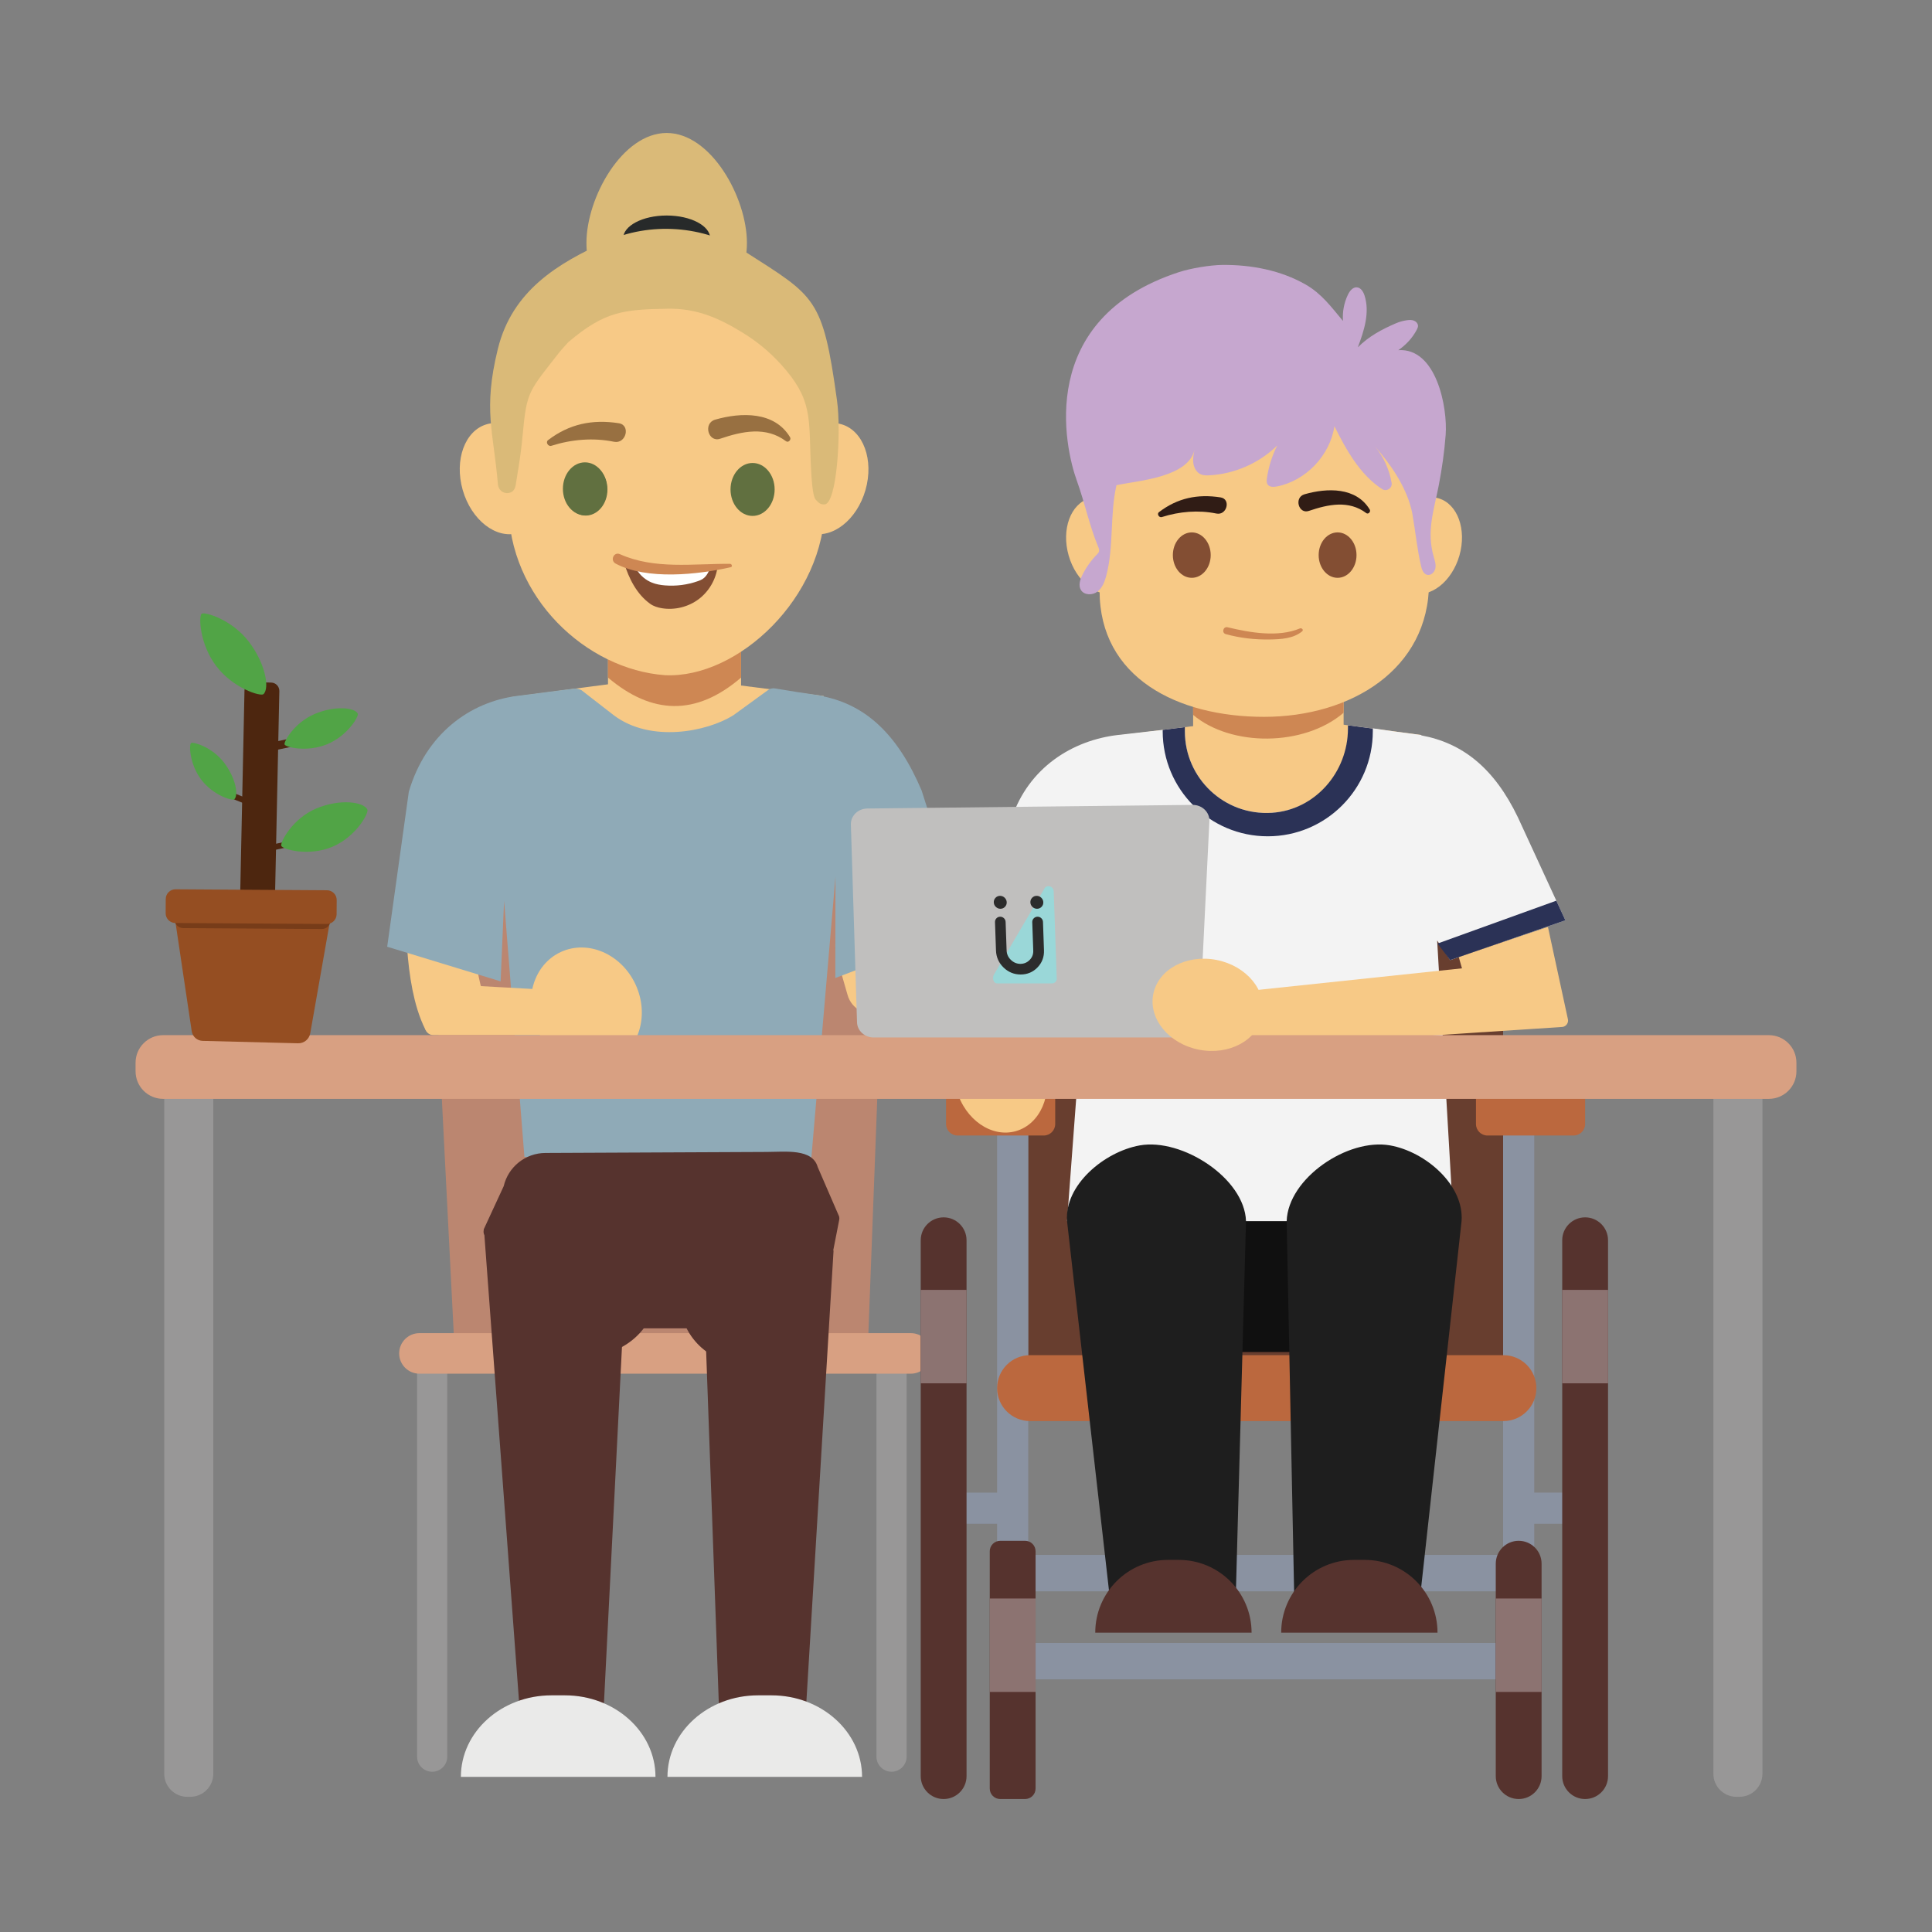 <svg xmlns="http://www.w3.org/2000/svg" xmlns:xlink="http://www.w3.org/1999/xlink" id="Layer_1" x="0px" y="0px" viewBox="0 0 550 550" style="enable-background:new 0 0 550 550;" xml:space="preserve"><rect x="0" y="0" width="550" height="550" fill="#808080" stroke="none"/><g>	<g>		<g>			<path style="fill:#989797;" d="M123.032,504.376L123.032,504.376c-2.373,0-4.296-1.923-4.296-4.296V386.228    c0-2.373,1.924-4.296,4.296-4.296h0c2.373,0,4.296,1.923,4.296,4.296v113.851C127.328,502.452,125.404,504.376,123.032,504.376z"></path>			<path style="fill:#989797;" d="M253.805,504.376L253.805,504.376c-2.373,0-4.296-1.923-4.296-4.296V386.228    c0-2.373,1.924-4.296,4.296-4.296l0,0c2.373,0,4.296,1.923,4.296,4.296v113.851C258.102,502.452,256.178,504.376,253.805,504.376    z"></path>			<path style="fill:#BB8670;" d="M230.863,385.963l-85.706,1.363c-7.614,0-16.02,2.458-16.02-8.41l-5.934-116.947    c0-10.868,12.666-17.606,20.281-17.606h86.335c7.614,0,21.768,8.643,21.768,19.511l-4.373,115.641    C247.214,390.383,238.477,385.963,230.863,385.963z"></path>			<path style="fill:#D8A082;" d="M259.281,391.061H119.407c-3.188,0-5.773-2.585-5.773-5.773v0c0-3.188,2.585-5.773,5.773-5.773    h139.875c3.188,0,5.773,2.585,5.773,5.773v0C265.055,388.477,262.47,391.061,259.281,391.061z"></path>		</g>		<g>			<polygon style="fill:#F7C986;" points="225.365,336.529 152.256,335.223 145.157,198.496 190.263,192.525 234.503,198.145    "></polygon>			<rect x="173.084" y="158.538" style="fill:#F7C986;" width="37.882" height="77.274"></rect>			<path style="fill:#CE8753;" d="M210.966,192.897v-34.358h-37.882v34.358C185.493,203.386,198.031,203.995,210.966,192.897z"></path>			<g>				<path style="fill:#DABA78;" d="M212.636,69.186c0,12.978-10.229,23.499-22.846,23.499c-12.618,0-22.846-10.521-22.846-23.499     s10.229-31.332,22.846-31.332C202.408,37.854,212.636,56.208,212.636,69.186z"></path>				<ellipse style="fill:#272A2A;" cx="189.79" cy="67.88" rx="12.402" ry="6.528"></ellipse>				<path style="fill:#F7C986;" d="M189.324,192.212L189.324,192.212c20.701,0.998,45.506-22.111,45.506-48.612l2.607-23.82     c0-26.5-21.541-47.983-48.113-47.983l0,0c-26.572,0-48.113,21.483-48.113,47.983l3.539,23.82     C144.75,170.1,166.944,190.598,189.324,192.212z"></path>				<g>					<path style="fill:#F7C986;" d="M239.53,120.775c-6.236-1.787-13.279,3.698-15.729,12.251      c-2.451,8.553,0.618,16.935,6.855,18.722c6.236,1.787,13.278-3.698,15.729-12.251      C248.836,130.944,245.767,122.562,239.53,120.775z"></path>					<path style="fill:#F7C986;" d="M138.579,120.775c-6.236,1.787-9.305,10.169-6.854,18.722      c2.45,8.553,9.493,14.038,15.729,12.251c6.237-1.787,9.305-10.169,6.855-18.722      C151.858,124.473,144.816,118.988,138.579,120.775z"></path>				</g>				<path style="fill:#617040;" d="M172.927,139.346c0,4.1-2.769,7.424-6.185,7.424s-6.185-3.324-6.185-7.424     c0-4.1,2.769-7.424,6.185-7.424S172.927,135.247,172.927,139.346z"></path>				<ellipse style="fill:#617040;" cx="214.244" cy="139.336" rx="6.279" ry="7.535"></ellipse>				<ellipse style="fill:#617040;" cx="166.523" cy="139.155" rx="6.279" ry="7.535"></ellipse>				<path style="fill:#987041;" d="M224.913,124.467c-4.439-7.392-13.917-7.127-21.319-5.003c-3.506,1.006-1.979,6.59,1.424,5.433     c6.307-2.145,13.048-3.583,18.749,0.714C224.452,126.128,225.315,125.136,224.913,124.467z"></path>				<path style="fill:#987041;" d="M176.165,120.485c-7.511-1.181-14.113,0.201-20.152,4.817c-0.773,0.591,0.058,1.891,0.926,1.614     c5.707-1.828,11.97-2.367,17.844-1.157C178.244,126.472,179.604,121.026,176.165,120.485z"></path>				<path style="fill:#DABA78;" d="M146.795,138.166c-0.14,0.871-0.608,1.651-1.295,1.962c-1.603,0.724-3.586-0.176-3.767-2.364     c-1.222-14.791-4.284-21.054,0-38.457c4.091-16.619,17.181-24.438,30.944-30.608c12.36-5.541,27.597-4.636,39.483,2.983     c20.019,12.834,22.067,12.91,26.13,42.416c1.222,8.875-0.03,29.379-3.571,29.5c-0.007,0-0.014,0-0.021,0.001     c-1.168,0.037-1.663-0.434-2.519-1.398c-0.31-0.349-0.867-1.491-1.222-7.396c-0.866-14.373,0.802-19.807-7.083-29.295     c-3.376-4.062-7.252-7.498-11.467-10.177c-7.905-5.024-14.297-7.602-22.475-7.444c-12.172,0.236-17.676,0.618-28.047,9.436     c-0.086,0.073-0.171,0.156-0.248,0.242l-2.113,2.364c-0.037,0.041-0.074,0.086-0.109,0.131     c-8.876,11.4-9.467,11.123-10.618,23.679c-0.271,2.955-0.635,5.897-1.103,8.815L146.795,138.166z"></path>				<g>					<path style="fill:#834E33;" d="M179.657,160.845c-0.666-0.17-1.331-0.376-1.997-0.625c1.368,4.46,3.586,8.912,7.435,11.676      c0.98,0.704,2.168,1.064,3.359,1.256c3.625,0.584,7.472-0.361,10.414-2.558c2.942-2.197,4.94-5.616,5.41-9.258      c-5.49,0.791-11.365,0.261-16.904,0.271C184.704,161.612,182.172,161.486,179.657,160.845z"></path>					<path style="fill:#FFFFFF;" d="M185.646,165.883c1.166,0.459,2.418,0.667,3.667,0.769c3.188,0.259,6.43-0.166,9.443-1.24      c0.416-0.148,0.831-0.31,1.206-0.544c1.412-0.882,2.016-2.599,2.522-4.185c-7.073,0.605-14.155,1.091-21.244,1.457      C182.244,163.826,183.82,165.165,185.646,165.883z"></path>					<path style="fill:#CE8753;" d="M176.482,157.763c9.872,4.421,20.875,2.673,31.339,2.747c0.517,0.004,0.799,0.825,0.212,0.958      c-9.447,2.147-23.845,3.711-32.766-1.019C173.598,159.565,174.735,156.981,176.482,157.763z"></path>				</g>			</g>			<path style="fill:#F7C986;stroke:#F7C986;stroke-width:19.214;stroke-miterlimit:10;" d="M139.322,218.886    c0,0-13.08,12.507-14.017,32.324c-0.371,7.839-0.615,27.766,4.376,37.571"></path>			<path style="fill:#F7C986;" d="M266.85,283.534l-16.523,4.756c-3.871,1.114-7.912-1.12-9.026-4.991l-1.655-5.751    c-1.114-3.871,1.12-7.912,4.991-9.026l16.523-4.756c3.871-1.114,7.912,1.12,9.026,4.991l1.655,5.751    C272.955,278.379,270.721,282.42,266.85,283.534z"></path>			<path style="fill:#8FAAB7;" d="M162.978,196.102l-2.477,0.297l-13.359,1.722c-13.328,1.724-25.902,10.753-30.76,27.271    l-6.158,44.12l32.291,9.861l0.988-22.916l5.787,72.9l81.625,0.931l6.926-80.667l-0.044,28.796l37.066-14.096l-12.495-39.279    c-6.848-16.125-15.968-24.282-27.863-26.771v-0.126l-7.602-1.141l-6.303-1.026l0.034,0.085l-0.034-0.085    c-0.632-0.095-1.276,0.038-1.819,0.375l-10.059,7.3c-7.579,4.704-23.499,7.833-33.943,0l-9.234-7.161    C164.762,196.059,163.852,195.92,162.978,196.102z"></path>			<path style="fill:#F7C986;" d="M152.954,293.246c-4.038-8.679-1.053-18.627,6.668-22.219c7.721-3.592,17.254,0.531,21.292,9.21    c4.038,8.679,1.053,18.627-6.668,22.219C166.524,306.048,156.992,301.925,152.954,293.246z"></path>			<path style="fill:#F7C986;" d="M170.159,294.687h-46.752c-1.364,0-2.469-1.105-2.469-2.469v-9.768    c0-1.364,1.105-2.469,2.469-2.469l46.752,2.584c1.364,0,2.469,1.105,2.469,2.469v7.184    C172.628,293.581,171.523,294.687,170.159,294.687z"></path>		</g>		<g>			<path style="fill:#56332E;" d="M200.023,356.894l4.801,133.415c0.003,0.085,0.125,0.153,0.273,0.153h23.835    c0.145,0,0.265-0.064,0.273-0.147l8.091-134.309L200.023,356.894z"></path>			<polygon style="fill:#56332E;" points="147.916,486.478 171.85,486.478 178.705,350.921 137.765,349.847    "></polygon>			<path style="fill:#56332E;" d="M143.394,337.675l-5.629,12.173c-0.524,2.235,1.049,1.836,1.601,4.065l3.704,14.938    c1.355,5.463,6.259,9.3,11.887,9.3h67.826c5.858,0,10.895-4.148,12.02-9.896l4.113-21.028c0.06-0.309,0.047-0.628-0.039-0.931    l-6.093-14.066c-1.498-5.292-9.042-4.319-14.543-4.294l-62.98,0.288C149.596,328.249,144.688,332.158,143.394,337.675z"></path>			<g>				<path style="fill:#EAEAE9;" d="M215.801,482.628h3.821c14.243,0,25.789,10.395,25.789,23.217l0,0h-55.399l0,0     C190.012,493.023,201.557,482.628,215.801,482.628z"></path>				<path style="fill:#EAEAE9;" d="M156.993,482.628h3.821c14.243,0,25.789,10.395,25.789,23.217l0,0h-55.399l0,0     C131.203,493.023,142.749,482.628,156.993,482.628z"></path>			</g>			<ellipse style="fill:#56332E;" cx="212.226" cy="370.192" rx="18.637" ry="18.17"></ellipse>			<ellipse style="fill:#56332E;" cx="166.268" cy="368.017" rx="20.47" ry="18.17"></ellipse>		</g>		<g>			<g>				<rect x="292.718" y="236.822" style="fill:#683E2F;" width="135.184" height="149.141"></rect>				<rect x="427.901" y="295.584" style="fill:#8A92A1;" width="8.867" height="196.103"></rect>				<rect x="283.851" y="295.584" style="fill:#8A92A1;" width="8.867" height="196.103"></rect>				<path style="fill:#BB683E;" d="M437.372,395.17L437.372,395.17c0,5.179-4.199,9.378-9.378,9.378H293.238     c-5.18,0-9.378-4.199-9.378-9.378l0,0c0-5.179,4.199-9.378,9.378-9.378h134.756C433.173,385.792,437.372,389.991,437.372,395.17     z"></path>									<rect x="437.36" y="419.892" transform="matrix(6.123234e-17 -1 1 6.123234e-17 12.443 871.145)" style="fill:#8A92A1;" width="8.867" height="18.917"></rect>									<rect x="273.658" y="419.892" transform="matrix(6.123234e-17 -1 1 6.123234e-17 -151.26 707.442)" style="fill:#8A92A1;" width="8.867" height="18.918"></rect>				<path style="fill:#56332E;" d="M268.633,512.146L268.633,512.146c-3.602,0-6.522-2.92-6.522-6.522V353.078     c0-3.602,2.92-6.522,6.522-6.522l0,0c3.602,0,6.522,2.92,6.522,6.522v152.546C275.155,509.226,272.235,512.146,268.633,512.146z     "></path>				<path style="fill:#56332E;" d="M451.252,512.146L451.252,512.146c-3.602,0-6.522-2.92-6.522-6.522V353.078     c0-3.602,2.92-6.522,6.522-6.522l0,0c3.602,0,6.522,2.92,6.522,6.522v152.546C457.775,509.226,454.854,512.146,451.252,512.146z     "></path>				<rect x="288.175" y="442.652" style="fill:#8A92A1;" width="144.16" height="10.359"></rect>				<rect x="288.175" y="467.717" style="fill:#8A92A1;" width="144.16" height="10.359"></rect>				<path style="fill:#56332E;" d="M432.335,512.146L432.335,512.146c-3.602,0-6.522-2.92-6.522-6.522v-60.469     c0-3.602,2.92-6.522,6.522-6.522l0,0c3.602,0,6.522,2.92,6.522,6.522v60.469C438.857,509.226,435.937,512.146,432.335,512.146z"></path>				<path style="fill:#56332E;" d="M291.819,512.146h-7.069c-1.65,0-2.988-1.338-2.988-2.988v-67.538     c0-1.65,1.338-2.988,2.988-2.988h7.069c1.65,0,2.988,1.338,2.988,2.988v67.538C294.806,510.809,293.469,512.146,291.819,512.146     z"></path>				<rect x="262.11" y="367.2" style="fill:#8C7371;" width="13.044" height="26.6"></rect>				<rect x="444.73" y="367.2" style="fill:#8C7371;" width="13.044" height="26.6"></rect>				<rect x="425.813" y="455.057" style="fill:#8C7371;" width="13.044" height="26.6"></rect>				<rect x="281.762" y="455.057" style="fill:#8C7371;" width="13.044" height="26.6"></rect>				<path style="fill:#BB683E;" d="M447.973,323.259h-24.517c-1.811,0-3.279-1.468-3.279-3.279v-17.848     c0-1.811,1.468-3.279,3.28-3.279h24.517c1.811,0,3.279,1.468,3.279,3.279v17.848     C451.252,321.79,449.784,323.259,447.973,323.259z"></path>				<path style="fill:#BB683E;" d="M297.119,323.259h-24.517c-1.811,0-3.28-1.468-3.28-3.28v-17.848     c0-1.811,1.468-3.279,3.279-3.279h24.517c1.811,0,3.279,1.468,3.279,3.279v17.848     C300.399,321.79,298.93,323.259,297.119,323.259z"></path>			</g>			<g>				<polygon style="fill:#F7C986;" points="316.365,378.592 404.606,378.592 404.606,209.239 363.213,203.759 316.365,209.619          "></polygon>				<rect x="339.658" y="173.585" style="fill:#F7C986;" width="42.84" height="54.479"></rect>				<path style="fill:#CE8753;" d="M382.499,202.901v-29.316h-42.84v29.925C350.466,212.646,371.233,212.568,382.499,202.901z"></path>				<polygon style="fill:#101010;" points="316.421,384.899 404.606,384.899 404.606,335.111 316.365,335.111 316.365,373.988      316.421,373.988     "></polygon>				<g>					<path style="fill:#F7C986;" d="M359.846,204.071L359.846,204.071c24.72,0,46.967-13.501,46.967-38.221l-2.208-29.345      c0-24.72-20.039-44.76-44.76-44.76l0,0c-24.72,0-44.76,20.04-44.76,44.76l-2.059,31.66      C313.028,192.886,335.126,204.071,359.846,204.071z"></path>					<g>						<path style="fill:#F7C986;" d="M409.494,141.853c-5.432-1.556-11.566,3.221-13.7,10.67c-2.134,7.449,0.538,14.75,5.97,16.306       c5.432,1.556,11.565-3.221,13.7-10.67C417.598,150.709,414.926,143.409,409.494,141.853z"></path>						<path style="fill:#F7C986;" d="M310.198,141.853c-5.432,1.556-8.104,8.857-5.97,16.306c2.134,7.449,8.268,12.226,13.7,10.67       c5.432-1.557,8.105-8.857,5.97-16.306C321.764,145.073,315.63,140.296,310.198,141.853z"></path>					</g>					<path style="fill:#834E33;" d="M375.396,158.028c0,3.571,2.412,6.466,5.387,6.466c2.975,0,5.387-2.895,5.387-6.466      s-2.412-6.466-5.387-6.466C377.808,151.562,375.396,154.457,375.396,158.028z"></path>					<ellipse style="fill:#834E33;" cx="339.276" cy="158.028" rx="5.387" ry="6.466"></ellipse>					<path style="fill:#CE8753;" d="M370.061,178.899c-6.23,2.621-14.269,1.191-20.594-0.328c-1.261-0.303-1.766,1.601-0.511,1.949      c4.127,1.142,8.326,1.6,12.603,1.523c3.149-0.057,6.634-0.241,9.135-2.311C371.193,179.318,370.561,178.688,370.061,178.899z"></path>				</g>				<path style="fill:#301C15;" d="M389.94,145.068c-3.866-6.438-12.122-6.207-18.568-4.357c-3.054,0.876-1.724,5.74,1.241,4.732     c5.493-1.868,11.365-3.12,16.33,0.622C389.539,146.515,390.29,145.651,389.94,145.068z"></path>				<path style="fill:#301C15;" d="M347.482,141.6c-6.542-1.029-12.292,0.175-17.552,4.196c-0.673,0.515,0.051,1.647,0.806,1.405     c4.971-1.592,10.425-2.061,15.542-1.008C349.293,146.814,350.478,142.071,347.482,141.6z"></path>				<path style="fill:#C6A7CF;" d="M401.709,144.658c-1.662-6.432-5.987-12.735-10.287-17.556c2.466,2.959,4.109,6.589,4.746,10.386     c0.245,1.464-1.426,2.567-2.675,1.765c-6.25-4.016-10.242-11.131-13.614-17.927c-1.242,8.331-8.1,15.525-16.363,17.163     c-0.966,0.191-2.182,0.21-2.694-0.632c-0.293-0.482-0.24-1.092-0.162-1.651c0.46-3.266,1.463-6.455,2.957-9.395     c-5.149,5.05-12.179,8.134-19.381,8.504c-0.796,0.041-1.621,0.045-2.356-0.265c-1.233-0.52-1.972-1.85-2.156-3.176     c-0.184-1.326,0.092-2.668,0.366-3.979c-1.694,8.091-16.163,8.901-22.254,10.231c-1.929,8.471-0.69,17.52-2.929,25.865     c-0.452,1.686-1.13,3.429-2.532,4.467c-1.402,1.039-3.709,1.009-4.637-0.469c-0.801-1.276-0.284-2.95,0.385-4.3     c1.059-2.138,2.456-4.108,4.122-5.814c0.252-0.258,0.519-0.526,0.617-0.872c0.127-0.446-0.055-0.916-0.233-1.344     c-2.467-5.917-3.84-12.597-6.043-18.725c-3.474-9.484-11.789-46.194,29.121-59.492c3.311-1.076,8.83-1.992,12.311-2.023     c8.205-0.074,16.585,1.533,23.664,5.577c4.566,2.609,7.311,6.407,10.639,10.371c-0.193-2.55,0.292-5.147,1.394-7.454     c0.511-1.07,1.399-2.212,2.58-2.114c1.121,0.094,1.816,1.258,2.161,2.329c1.553,4.816-0.119,10.023-1.915,14.754     c3.139-3.148,6.776-5.082,10.778-6.818c1.023-0.443,2.106-0.748,3.21-0.901c0.668-0.093,1.369-0.127,1.997,0.121     c0.627,0.248,1.16,0.84,1.148,1.515c-0.006,0.369-0.168,0.715-0.338,1.043c-1.235,2.375-3.069,4.323-5.256,5.845     c10.789-0.712,14.067,16.224,13.467,24.144c-0.363,4.786-1.041,9.531-1.945,14.244c-1.376,7.175-3.581,13.089-1.444,20.455     c0.311,1.071,0.676,2.186,0.456,3.28c-0.219,1.094-1.28,2.111-2.36,1.831c-1.043-0.27-1.479-1.486-1.721-2.536     c-1.118-4.851-1.569-9.703-2.424-14.592C402.003,145.893,401.869,145.275,401.709,144.658z"></path>				<path style="fill:#F3F3F3;" d="M432.109,232.665c-6.76-14.044-15.762-21.149-27.504-23.317v-0.109l-7.504-0.994l-6.221-0.894     l0.034,0.074l-7.185-0.951v1.751c0,12.819-10.392,23.211-23.211,23.211h0c-12.819,0-23.211-10.392-23.211-23.211V207     l-5.749,0.719l-13.187,1.499c-13.156,1.501-25.568,9.366-30.364,23.753l-17.285,37.65l32.771,10.18l6.061-10.744l-5.789,77.576     H413.76l-4.631-79.892l3.7,5.583l32.802-11.328L432.109,232.665z"></path>				<polygon style="fill:#2B3256;" points="273.286,265.035 270.722,270.621 303.493,280.8 305.706,276.726     "></polygon>				<path style="fill:#2B3256;" d="M390.811,208.167v-0.755l-7.082-0.938v0.955c0,12.363-9.329,23.157-21.666,23.956     c-13.519,0.875-24.756-9.831-24.756-23.161V207l-5.749,0.719l-0.564,0.064v0.385c0,16.518,13.39,29.908,29.908,29.908h0     C377.42,238.076,390.811,224.685,390.811,208.167z"></path>				<path style="fill:#1E1E1E;" d="M316.421,459.098h35.254l3.035-111.466c-0.391-12.221-18.224-23.717-30.259-21.558l0,0     c-10.116,1.814-21.458,11.309-20.687,21.558L316.421,459.098z"></path>				<path style="fill:#1E1E1E;" d="M403.78,459.098h-35.253l-2.238-111.466c0.391-12.221,17.427-23.717,29.462-21.558l0,0     c10.116,1.814,21.098,11.309,20.326,21.558L403.78,459.098z"></path>				<g>					<path style="fill:#F7C986;" d="M280.486,291.6c-6.909,1.988-10.551,10.406-8.134,18.8c2.416,8.394,9.975,13.587,16.884,11.598      c6.909-1.989,10.551-10.406,8.134-18.8C294.954,294.804,287.394,289.611,280.486,291.6z"></path>				</g>				<g>					<path style="fill:#F7C986;" d="M351.736,298.461l93.129-6.12c1.083-0.188,1.762-1.275,1.457-2.33l-5.657-26.136l-25.403,8.524      l0.936,3.264l-66.978,7.078L351.736,298.461z"></path>				</g>				<polygon style="fill:#2B3256;" points="409.233,268.611 412.829,273.324 445.631,261.996 443.054,256.406     "></polygon>				<path style="fill:#56332E;" d="M332.513,444.069h3.069c11.442,0,20.717,9.275,20.717,20.717l0,0h-44.504l0,0     C311.796,453.344,321.071,444.069,332.513,444.069z"></path>				<path style="fill:#56332E;" d="M385.444,444.069h3.069c11.442,0,20.717,9.275,20.717,20.717l0,0h-44.504l0,0     C364.727,453.344,374.002,444.069,385.444,444.069z"></path>			</g>		</g>		<g>			<path style="fill:#989797;" d="M54.156,511.517h-0.84c-3.624,0-6.561-2.938-6.561-6.561V310.315c0-3.624,2.938-6.561,6.561-6.561    h0.84c3.624,0,6.561,2.938,6.561,6.561v194.641C60.717,508.579,57.779,511.517,54.156,511.517z"></path>			<path style="fill:#989797;" d="M495.167,511.517h-0.84c-3.624,0-6.561-2.938-6.561-6.561V310.315    c0-3.624,2.938-6.561,6.561-6.561h0.84c3.624,0,6.561,2.938,6.561,6.561v194.641    C501.729,508.579,498.791,511.517,495.167,511.517z"></path>			<path style="fill:#D8A082;" d="M503.565,312.82H46.435c-4.331,0-7.841-3.511-7.841-7.841v-2.451c0-4.331,3.511-7.841,7.841-7.841    h457.13c4.331,0,7.841,3.511,7.841,7.841v2.451C511.406,309.309,507.895,312.82,503.565,312.82z"></path>		</g>		<path style="fill:#C0BFBE;" d="M336.749,295.348h-88.035c-2.563,0-4.662-1.91-4.737-4.312l-1.75-56.299   c-0.077-2.482,2.032-4.541,4.68-4.57l92.587-1.029c2.724-0.03,4.915,2.093,4.79,4.644l-2.802,57.328   C341.367,293.481,339.282,295.348,336.749,295.348z"></path>		<path style="fill:#F7C986;" d="M359.35,289.096c-1.383,7.055-9.454,11.411-18.026,9.731c-8.572-1.681-14.399-8.762-13.016-15.818   c1.383-7.054,9.454-11.411,18.026-9.73C354.906,274.959,360.734,282.041,359.35,289.096z"></path>		<g>			<path style="fill:#9AD7D8;" d="M299.446,279.963H283.96c-1.292,0-1.455-1.637-1.079-2.383l14.616-24.915    c0.259-0.249,0.611-0.388,0.983-0.388l0,0c0.793,0,1.457,0.62,1.484,1.385l0.87,24.915    C300.86,279.343,300.239,279.963,299.446,279.963z"></path>			<g>				<g>					<g>						<g>							<path style="fill:#2C2C2C;" d="M290.565,277.028c-1.775,0-3.326-0.634-4.608-1.885c-1.282-1.25-1.964-2.782-2.026-4.556        l-0.283-8.092c-0.01-0.307,0.095-0.584,0.304-0.801c0.21-0.218,0.483-0.333,0.791-0.333c0.301,0,0.575,0.111,0.794,0.321        c0.22,0.213,0.341,0.484,0.352,0.786l0.282,8.091c0.041,1.179,0.476,2.152,1.326,2.974c0.855,0.826,1.835,1.236,2.994,1.254        c1.162-0.018,2.123-0.426,2.924-1.246c0.797-0.816,1.165-1.783,1.124-2.955l-0.283-8.092        c-0.01-0.312,0.104-0.593,0.328-0.811c0.223-0.212,0.497-0.323,0.797-0.323c0.301,0,0.575,0.111,0.794,0.321        c0.22,0.213,0.341,0.484,0.352,0.786l0.282,8.091c0.062,1.779-0.521,3.319-1.733,4.575        C293.862,276.392,292.346,277.028,290.565,277.028z"></path>						</g>						<path style="fill:#2C2C2C;" d="M295.38,261.755c0.202,0,0.376,0.071,0.522,0.212c0.146,0.142,0.223,0.314,0.23,0.515       l0.283,8.092c0.059,1.677-0.483,3.106-1.623,4.288c-1.141,1.182-2.55,1.773-4.226,1.773c-1.677,0-3.122-0.591-4.335-1.773       c-1.213-1.182-1.849-2.611-1.908-4.288l-0.283-8.092c-0.007-0.202,0.058-0.374,0.194-0.515       c0.136-0.141,0.306-0.212,0.508-0.212c0.202,0,0.376,0.071,0.522,0.212c0.146,0.142,0.223,0.314,0.23,0.515l0.283,8.092       c0.044,1.273,0.526,2.354,1.446,3.243c0.92,0.889,2.007,1.344,3.26,1.364c1.272-0.02,2.342-0.474,3.21-1.364       c0.868-0.889,1.28-1.97,1.235-3.243l-0.283-8.092c-0.007-0.202,0.063-0.374,0.209-0.515       C295.004,261.826,295.178,261.755,295.38,261.755 M295.38,260.97c-0.405,0-0.773,0.149-1.067,0.431       c-0.31,0.299-0.465,0.682-0.45,1.109l0.283,8.092c0.037,1.059-0.294,1.932-1.013,2.667c-0.724,0.742-1.595,1.111-2.661,1.127       c-1.032-0.017-1.924-0.391-2.703-1.143c-0.775-0.749-1.17-1.634-1.207-2.706l-0.283-8.092       c-0.014-0.404-0.176-0.768-0.468-1.051c-0.295-0.284-0.664-0.434-1.069-0.434c-0.416,0-0.787,0.156-1.072,0.451       c-0.286,0.297-0.429,0.672-0.414,1.088l0.283,8.092c0.066,1.878,0.787,3.501,2.144,4.823c1.359,1.324,3.001,1.996,4.883,1.996       c1.89,0,3.502-0.677,4.791-2.013c1.289-1.336,1.909-2.971,1.843-4.861l-0.283-8.092c-0.014-0.404-0.176-0.768-0.468-1.051       C296.153,261.119,295.784,260.97,295.38,260.97L295.38,260.97z"></path>					</g>				</g>				<g>					<g>						<path style="fill:#2C2C2C;stroke:#2C2C2C;stroke-width:0.785;stroke-miterlimit:10;" d="M286.199,256.868       c0.014,0.396-0.117,0.737-0.392,1.022c-0.275,0.285-0.61,0.427-1.007,0.427s-0.741-0.143-1.036-0.427       c-0.295-0.285-0.449-0.625-0.463-1.022c-0.014-0.396,0.117-0.736,0.392-1.022c0.275-0.285,0.61-0.427,1.007-0.427       s0.741,0.143,1.036,0.427C286.03,256.132,286.185,256.472,286.199,256.868z"></path>					</g>				</g>				<g>					<g>						<path style="fill:#2C2C2C;stroke:#2C2C2C;stroke-width:0.785;stroke-miterlimit:10;" d="M296.617,256.868       c0.014,0.396-0.117,0.737-0.392,1.022c-0.275,0.285-0.61,0.427-1.007,0.427s-0.741-0.143-1.036-0.427       c-0.295-0.285-0.449-0.625-0.463-1.022c-0.014-0.396,0.117-0.736,0.392-1.022c0.275-0.285,0.61-0.427,1.007-0.427       s0.741,0.143,1.036,0.427C296.449,256.132,296.603,256.472,296.617,256.868z"></path>					</g>				</g>			</g>		</g>		<g>			<path style="fill:#4D260F;" d="M75.095,294.007l-5.166-0.109c-1.314-0.028-2.357-1.115-2.329-2.429l2-94.939    c0.028-1.314,1.115-2.357,2.429-2.329l5.166,0.109c1.314,0.028,2.357,1.115,2.329,2.429l-2,94.939    C77.496,292.992,76.409,294.035,75.095,294.007z"></path>			<g>				<path style="fill:#954E22;" d="M84.845,297.003l-27.152-0.687c-1.57-0.04-2.885-1.202-3.117-2.756l-4.79-32.113     c-0.237-1.59,1.001-3.017,2.609-3.007l39.061,0.251c1.622,0.01,2.845,1.477,2.564,3.075l-5.701,32.395     C88.024,295.838,86.547,297.046,84.845,297.003z"></path>				<path style="fill:#773C19;" d="M91.613,264.469l-39.47-0.254c-1.359-0.009-2.454-1.118-2.445-2.477l0.021-3.326     c0.009-1.359,1.118-2.454,2.477-2.445l39.47,0.254c1.359,0.009,2.454,1.118,2.445,2.477l-0.021,3.326     C94.081,263.383,92.972,264.478,91.613,264.469z"></path>				<path style="fill:#954E22;" d="M93.028,263.038l-43.109-0.277c-1.536-0.01-2.772-1.263-2.762-2.798l0.026-4.041     c0.01-1.536,1.263-2.772,2.798-2.762l43.109,0.277c1.536,0.01,2.772,1.263,2.762,2.798l-0.026,4.041     C95.817,261.811,94.564,263.048,93.028,263.038z"></path>			</g>							<rect x="77.247" y="240.043" transform="matrix(0.978 -0.207 0.207 0.978 -48.16 21.736)" style="fill:#4D260F;" width="4.963" height="1.654"></rect>							<rect x="65.214" y="226.281" transform="matrix(0.927 0.375 -0.375 0.927 90.075 -8.816)" style="fill:#4D260F;" width="4.963" height="1.654"></rect>							<rect x="77.292" y="210.659" transform="matrix(0.978 -0.207 0.207 0.978 -42.118 21.389)" style="fill:#4D260F;" width="7.596" height="2.371"></rect>			<path style="fill:#51A446;" d="M101.849,203.143c0.379,0.76-2.858,6.259-8.613,8.682c-5.756,2.423-11.976,0.908-12.23,0.093    c-0.252-0.811,2.858-6.259,8.613-8.682C95.375,200.813,100.987,201.416,101.849,203.143z"></path>			<path style="fill:#51A446;" d="M66.69,227.554c-0.555,0.487-5.966-1.123-9.359-5.549s-3.559-10.089-2.928-10.479    c0.628-0.389,5.966,1.123,9.359,5.549C67.156,221.501,67.952,226.447,66.69,227.554z"></path>			<path style="fill:#51A446;" d="M104.583,230.45c0.476,0.966-3.194,7.758-9.963,10.608c-6.769,2.85-14.222,0.743-14.55-0.287    c-0.327-1.026,3.194-7.758,9.963-10.608C96.802,227.313,103.5,228.255,104.583,230.45z"></path>			<path style="fill:#51A446;" d="M74.99,197.617c-0.793,0.696-8.529-1.605-13.379-7.933c-4.85-6.327-5.087-14.422-4.185-14.98    c0.898-0.556,8.529,1.605,13.379,7.933S76.794,196.035,74.99,197.617z"></path>		</g>	</g></g></svg>